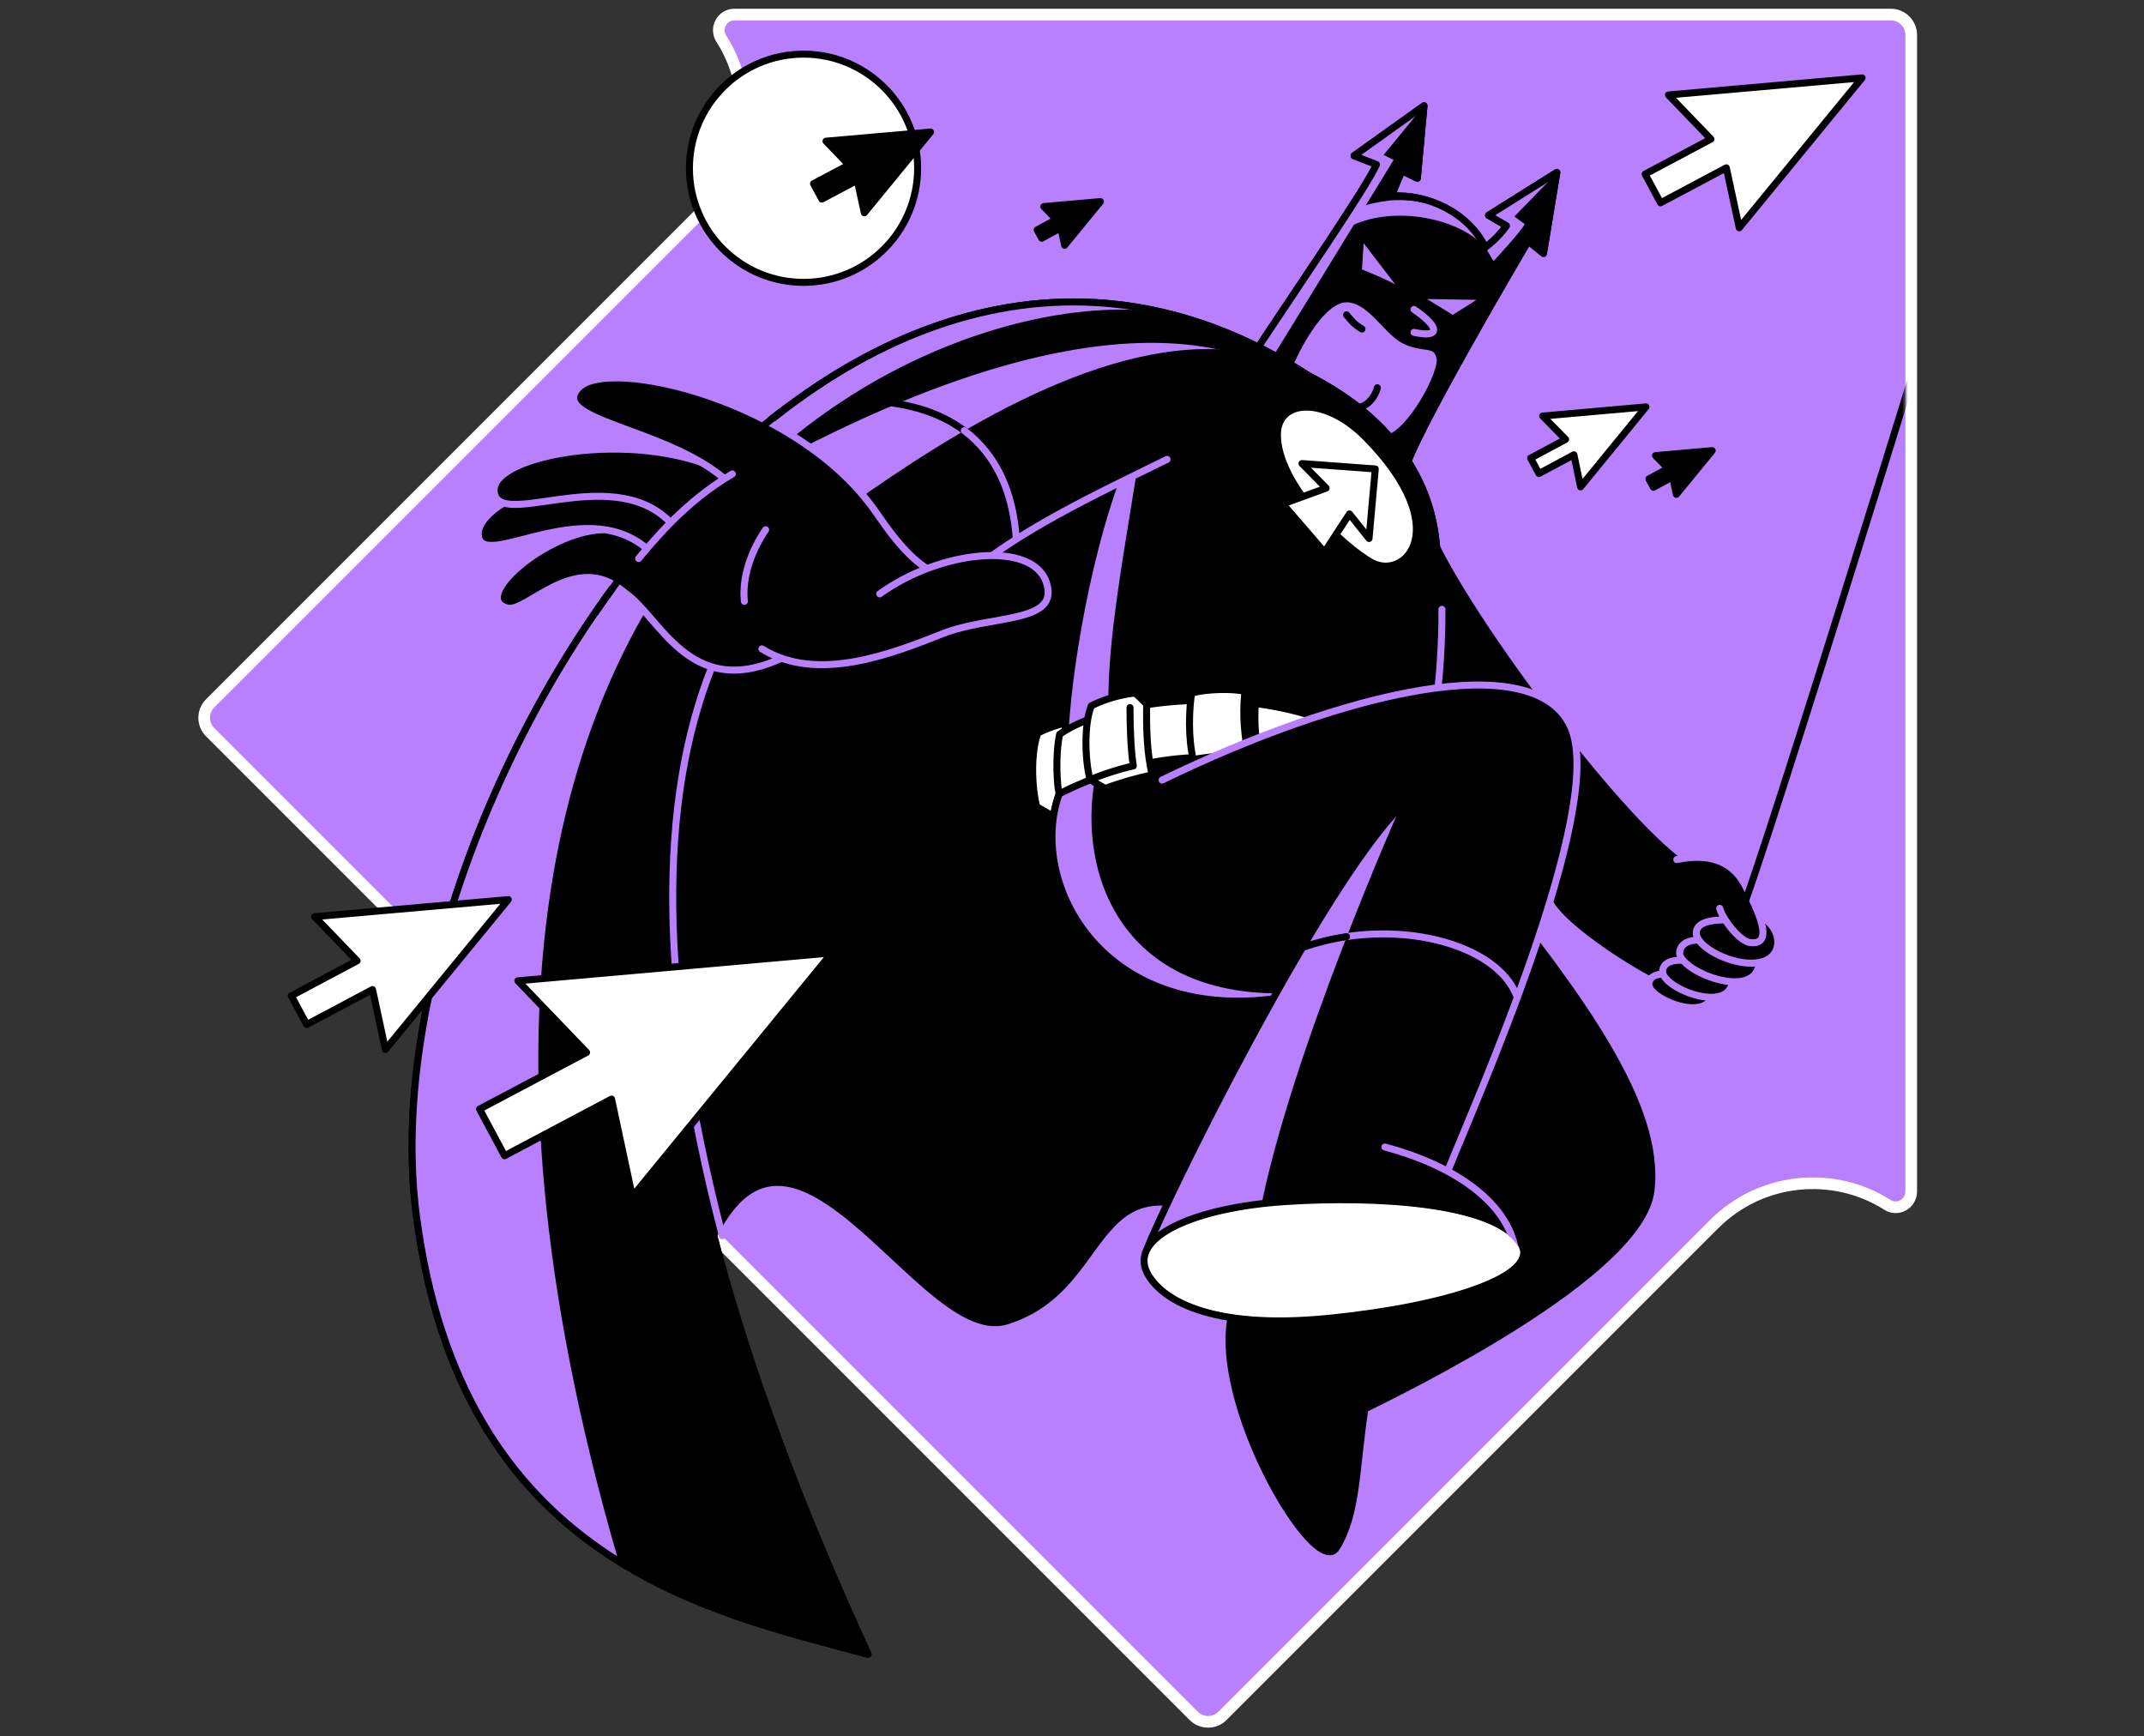 <svg width="368" height="298" viewBox="0 0 368 298" fill="none" xmlns="http://www.w3.org/2000/svg">
<rect x="0" y="0" width="368" height="298" fill="#333333" stroke="none"/>
<path d="M120.479 36.308L36.065 120.722C34.707 122.08 34.707 124.296 36.065 125.654L204.892 294.481C206.25 295.84 208.466 295.84 209.824 294.481L294.238 210.068C302.315 201.991 314.752 200.919 323.972 206.78C325.759 207.923 328.046 206.565 328.046 204.493V6.002C328.046 4.072 326.474 2.5 324.544 2.5H126.054C123.981 2.5 122.694 4.787 123.767 6.574C129.699 15.795 128.627 28.232 120.479 36.308Z" fill="#B880FF" stroke="white" stroke-width="2"/>
<path d="M258.142 228.795C247.635 228.795 238.414 217.501 239.201 206.137" stroke="#B880FF" stroke-width="1.2" stroke-miterlimit="10" stroke-linecap="round" stroke-linejoin="round"/>
<path d="M254.926 150.599C271.222 171.113 285.16 189.768 283.373 204.35C281.586 218.859 240.416 238.73 234.269 241.803C232.696 252.096 232.982 259.815 229.408 265.605C225.835 271.395 207.465 240.302 211.539 225.078C226.835 212.784 242.203 204.135 247.206 202.205C237.771 185.98 228.622 174.901 216.9 168.683" fill="black"/>
<path d="M254.926 150.599C271.222 171.113 285.16 189.768 283.373 204.35C281.586 218.859 240.416 238.73 234.269 241.803C232.696 252.096 232.982 259.815 229.408 265.605C225.835 271.395 207.465 240.302 211.539 225.078C226.835 212.784 242.203 204.135 247.206 202.205C237.771 185.98 228.622 174.901 216.9 168.683" stroke="black" stroke-width="1.2" stroke-miterlimit="10" stroke-linecap="round" stroke-linejoin="round"/>
<path d="M287.805 147.526C275.225 137.733 247.85 100.494 244.419 88.772C242.703 82.982 240.345 77.407 233.197 79.909C219.831 84.626 254.568 145.81 271.651 158.319" fill="black"/>
<path d="M287.805 147.526C275.225 137.733 247.85 100.494 244.419 88.772C242.703 82.982 240.345 77.407 233.197 79.909C219.831 84.626 254.568 145.81 271.651 158.319" stroke="black" stroke-width="1.2" stroke-miterlimit="10" stroke-linecap="round" stroke-linejoin="round"/>
<path d="M294.524 167.182L286.161 169.469L282.801 167.968L274.081 161.678L268.506 158.319L264.218 151.171L284.017 147.454H288.805L292.951 147.24L298.812 155.388L300.599 161.321L294.524 167.182Z" fill="black"/>
<path d="M265.79 154.531C268.22 159.605 282.015 167.825 284.017 168.54Z" fill="black"/>
<path d="M265.79 154.531C268.22 159.605 282.015 167.825 284.017 168.54" stroke="#B880FF" stroke-width="1.2" stroke-miterlimit="10" stroke-linecap="round" stroke-linejoin="round"/>
<path d="M289.735 168.111C292.379 169.826 293.952 168.968 293.952 170.112C293.809 175.902 282.587 171.47 283.016 168.754C283.445 166.038 288.734 167.467 289.735 168.111Z" fill="black" stroke="#B880FF" stroke-width="1.2" stroke-miterlimit="10" stroke-linecap="round" stroke-linejoin="round"/>
<path d="M292.808 165.824C295.739 167.754 297.454 166.753 297.383 168.039C297.24 174.401 284.946 169.54 285.375 166.538C285.875 163.608 291.736 165.109 292.808 165.824Z" fill="black" stroke="#B880FF" stroke-width="1.2" stroke-miterlimit="10" stroke-linecap="round" stroke-linejoin="round"/>
<path d="M296.739 162.465C300.027 164.609 302.029 163.537 301.957 164.966C301.743 172.185 287.805 166.61 288.305 163.322C288.877 159.963 295.524 161.678 296.739 162.465Z" fill="black" stroke="#B880FF" stroke-width="1.2" stroke-miterlimit="10" stroke-linecap="round" stroke-linejoin="round"/>
<path d="M301.314 156.817C305.102 158.39 305.745 161.678 304.673 163.464C301.886 167.967 290.664 163.179 291.164 159.891C291.45 157.889 294.881 157.818 297.168 157.889" fill="black"/>
<path d="M301.314 156.817C305.102 158.39 305.745 161.678 304.673 163.464C301.886 167.967 290.664 163.179 291.164 159.891C291.45 157.889 294.881 157.818 297.168 157.889" stroke="#B880FF" stroke-width="1.2" stroke-miterlimit="10" stroke-linecap="round" stroke-linejoin="round"/>
<path d="M287.805 147.526C292.665 146.525 297.168 147.24 299.67 152.172C301.6 155.96 304.816 162.393 300.313 161.749C298.526 161.463 295.667 157.747 295.167 155.888" fill="black"/>
<path d="M287.805 147.526C292.665 146.525 297.168 147.24 299.67 152.172C301.6 155.96 304.816 162.393 300.313 161.749C298.526 161.463 295.667 157.747 295.167 155.888" stroke="#B880FF" stroke-width="1.2" stroke-miterlimit="10" stroke-linecap="round" stroke-linejoin="round"/>
<path d="M117.691 226.007C131.2 171.328 156.86 231.582 172.728 226.722C193.17 220.432 185.093 192.556 219.616 214.714L242.703 155.174L219.259 77.479L177.159 67.83L124.41 101.638L109.685 136.233L107.112 192.199L117.691 226.007Z" fill="black" stroke="black" stroke-width="1.2" stroke-miterlimit="10" stroke-linecap="round" stroke-linejoin="round"/>
<path d="M185.665 123.581C181.805 124.01 178.946 125.368 178.16 125.797C176.945 128.799 177.016 134.875 177.946 138.449C178.446 138.734 179.733 139.521 180.59 139.95C183.306 139.306 186.952 138.449 188.81 137.662C187.952 133.874 187.595 129.371 187.666 124.939C187.238 124.654 186.594 124.153 185.665 123.581Z" fill="white" stroke="black" stroke-width="1.2" stroke-miterlimit="10" stroke-linecap="round" stroke-linejoin="round"/>
<path d="M181.805 136.232L193.17 128.656L211.683 127.226L229.766 167.11L221.189 171.042C189.382 176.545 176.23 151.6 181.805 136.232Z" fill="black" stroke="black" stroke-width="1.2" stroke-miterlimit="10" stroke-linecap="round" stroke-linejoin="round"/>
<path d="M221.26 171.042L222.618 170.398C191.312 172.114 184.45 148.169 188.31 131.872L181.805 136.233C176.23 151.6 189.382 176.545 221.26 171.042Z" fill="#B880FF"/>
<path d="M181.805 136.232L193.17 128.656L211.683 127.226L229.766 167.11L221.189 171.042C189.382 176.545 176.23 151.6 181.805 136.232Z" stroke="black" stroke-width="1.2" stroke-miterlimit="10" stroke-linecap="round" stroke-linejoin="round"/>
<path d="M215.185 60.754C223.118 48.746 234.34 32.449 236.27 28.232L232.41 26.731L244.418 18.154L243.275 30.591L240.63 29.304C240.63 29.304 239.558 31.734 238.843 33.664C244.99 33.235 251.995 36.452 254.926 42.456C257.284 40.74 258.571 38.739 258.571 38.739L255.497 36.952L267.219 29.59L264.932 43.528L262.288 41.384C262.288 41.384 241.631 76.336 241.059 81.125" fill="black"/>
<path d="M215.185 60.754C223.118 48.746 234.34 32.449 236.27 28.232L232.41 26.731L244.418 18.154L243.275 30.591L240.63 29.304C240.63 29.304 239.558 31.734 238.843 33.664C244.99 33.235 251.995 36.452 254.926 42.456C257.284 40.74 258.571 38.739 258.571 38.739L255.497 36.952L267.219 29.59L264.932 43.528L262.288 41.384C262.288 41.384 241.631 76.336 241.059 81.125" stroke="black" stroke-width="1.2" stroke-miterlimit="10" stroke-linecap="round" stroke-linejoin="round"/>
<path d="M221.617 61.968C223.762 57.323 227.764 50.675 231.696 51.319C235.698 51.89 238.2 57.251 241.488 58.609C244.776 59.967 246.42 58.752 247.135 61.254C247.921 63.755 241.917 74.62 238.129 75.192" fill="#B880FF"/>
<path d="M221.617 61.968C223.762 57.323 227.764 50.675 231.696 51.319C235.698 51.89 238.2 57.251 241.488 58.609C244.776 59.967 246.42 58.752 247.135 61.254C247.921 63.755 241.917 74.62 238.129 75.192" stroke="black" stroke-width="1.2" stroke-miterlimit="10" stroke-linecap="round" stroke-linejoin="round"/>
<path d="M231.124 54.035C232.053 55.107 232.339 55.608 233.768 56.465" stroke="black" stroke-width="1.2" stroke-miterlimit="10" stroke-linecap="round" stroke-linejoin="round"/>
<path d="M242.703 53.106C247.206 56.18 247.206 58.038 242.703 57.037" stroke="#B880FF" stroke-width="1.2" stroke-miterlimit="10" stroke-linecap="round" stroke-linejoin="round"/>
<path d="M239.487 48.817C237.771 47.817 233.769 46.244 233.769 46.244L234.055 41.741L239.487 48.817Z" fill="#B880FF"/>
<path d="M244.919 51.319L249.35 54.035L253.424 51.462L244.919 51.319Z" fill="#B880FF"/>
<path d="M239.201 27.445L237.485 26.588L244.347 18.225L232.339 26.802L236.199 28.303C234.269 32.449 223.047 48.745 215.113 60.825L216.614 61.968L217.972 62.04C222.404 54.892 239.201 27.445 239.201 27.445Z" fill="#B880FF"/>
<path d="M254.926 42.456C251.638 36.094 244.633 34.021 238.772 34.379C233.983 34.95 232.053 35.951 230.981 37.023C230.838 37.238 230.766 37.381 230.624 37.595C230.695 37.809 230.481 39.453 232.482 38.524C239.558 35.379 250.423 37.381 254.926 42.456Z" fill="#B880FF"/>
<path d="M267.22 29.59L255.497 36.952L258.571 38.739C258.571 38.739 257.284 40.74 254.926 42.456C254.854 42.313 256.355 44.815 256.355 44.815C256.355 44.815 261.073 39.74 261.716 38.453L259.929 37.166L267.148 29.733L267.22 29.59Z" fill="#B880FF"/>
<path d="M215.185 60.754C223.118 48.746 234.34 32.449 236.27 28.232L232.41 26.731L244.418 18.154L243.275 30.591L240.63 29.304C240.63 29.304 239.558 31.734 238.843 33.664C244.99 33.235 251.995 36.452 254.926 42.456C257.284 40.74 258.571 38.739 258.571 38.739L255.497 36.952L267.219 29.59L265.004 42.956L262.288 41.384C262.288 41.384 241.631 76.336 241.059 81.125" stroke="black" stroke-width="1.2" stroke-miterlimit="10" stroke-linecap="round" stroke-linejoin="round"/>
<path d="M233.125 69.903C234.412 69.831 235.913 68.473 236.413 66.543" stroke="black" stroke-width="1.2" stroke-miterlimit="10" stroke-linecap="round" stroke-linejoin="round"/>
<path d="M226.335 65.614C143.565 9.719 62.225 137.09 71.446 208.424C79.094 267.964 121.622 276.541 148.998 283.903C54.077 77.979 181.734 50.961 226.335 65.614Z" fill="black" stroke="black" stroke-width="1.2" stroke-miterlimit="10" stroke-linecap="round" stroke-linejoin="round"/>
<path d="M71.445 208.424C75.591 240.445 89.743 257.671 106.183 267.964C51.003 78.694 177.374 42.455 206.179 55.536C131.772 30.876 63.083 143.452 71.445 208.424Z" fill="#B880FF"/>
<path d="M210.038 55.536C209.967 55.536 209.967 55.464 209.896 55.464C209.967 55.464 209.967 55.536 210.038 55.536Z" fill="#B880FF"/>
<path d="M226.335 65.614C143.565 9.719 62.225 137.09 71.446 208.424C79.094 267.964 121.622 276.541 148.998 283.903C54.077 77.979 181.734 50.961 226.335 65.614Z" stroke="black" stroke-width="1.2" stroke-miterlimit="10" stroke-linecap="round" stroke-linejoin="round"/>
<path d="M213.469 60.253C227.549 64.041 245.562 74.62 246.634 94.705C247.634 114.79 246.133 126.798 243.632 131.801C241.058 136.805 186.736 134.66 183.377 133.159C180.018 131.658 189.167 53.749 213.469 60.253Z" fill="black" stroke="black" stroke-width="1.2" stroke-miterlimit="10" stroke-linecap="round" stroke-linejoin="round"/>
<path d="M195.171 80.624C195.6 78.051 192.956 79.552 192.67 79.409C184.092 100.78 181.233 132.23 183.378 133.159C183.449 133.159 183.449 133.231 183.521 133.231L190.811 128.227C188.953 116.076 192.026 100.351 195.171 80.624Z" fill="#B880FF"/>
<path d="M213.469 60.253C227.549 64.041 245.562 74.62 246.634 94.705C247.634 114.79 246.133 126.798 243.632 131.801C241.058 136.805 186.736 134.66 183.377 133.159C180.018 131.658 189.167 53.749 213.469 60.253Z" stroke="black" stroke-width="1.2" stroke-miterlimit="10" stroke-linecap="round" stroke-linejoin="round"/>
<path d="M247.492 104.568C247.492 105.283 247.492 105.998 247.492 106.641C247.278 119.507 245.562 127.941 243.561 131.801" stroke="#B880FF" stroke-width="1.2" stroke-miterlimit="10" stroke-linecap="round" stroke-linejoin="round"/>
<path d="M235.484 96.563C230.552 93.918 219.188 83.054 219.259 74.548C219.331 68.473 227.407 67.972 234.412 75.049C249.78 90.63 241.274 99.636 235.484 96.563Z" fill="white" stroke="black" stroke-width="1.2" stroke-miterlimit="10" stroke-linecap="round" stroke-linejoin="round"/>
<path d="M137.919 48.459C148.735 48.459 157.503 39.691 157.503 28.875C157.503 18.059 148.735 9.29 137.919 9.29C127.102 9.29 118.334 18.059 118.334 28.875C118.334 39.691 127.102 48.459 137.919 48.459Z" fill="white" stroke="black" stroke-width="1.2" stroke-miterlimit="10" stroke-linecap="round" stroke-linejoin="round"/>
<path d="M132.844 78.694C147.211 71.189 183.949 52.39 211.897 60.038C239.844 67.686 185.165 81.124 165.651 99.136L155.716 103.21" fill="black"/>
<path d="M145.781 86.771C163.436 74.262 190.168 57.251 212.612 60.253C212.397 60.182 212.111 60.11 211.897 60.039C184.021 52.391 147.282 71.118 132.844 78.694L145.781 86.771Z" fill="#B880FF"/>
<path d="M152.857 69.116C166.724 70.975 173.514 79.623 174.515 92.561" stroke="black" stroke-width="1.2" stroke-miterlimit="10" stroke-linecap="round" stroke-linejoin="round"/>
<path d="M165.509 73.905C171.012 78.051 173.872 84.412 174.443 92.489" stroke="#B880FF" stroke-width="1.2" stroke-miterlimit="10" stroke-linecap="round" stroke-linejoin="round"/>
<path d="M132.844 78.694C147.211 71.189 183.949 52.39 211.897 60.038C227.193 64.255 217.686 70.188 202.819 77.621" stroke="black" stroke-width="1.2" stroke-miterlimit="10" stroke-linecap="round" stroke-linejoin="round"/>
<path d="M200.318 78.837C188.381 84.698 173.871 91.488 165.652 99.136" stroke="#B880FF" stroke-width="1.2" stroke-miterlimit="10" stroke-linecap="round" stroke-linejoin="round"/>
<path d="M227.622 83.769L223.476 79.552L236.056 80.481L234.984 92.417L231.624 88.2L227.336 94.776L220.188 86.485L227.622 83.769Z" fill="white" stroke="black" stroke-width="1.2" stroke-miterlimit="10" stroke-linecap="round" stroke-linejoin="round"/>
<path d="M231.41 125.297C213.684 116.791 190.096 120.222 181.877 126.012C181.09 129.8 181.448 135.018 181.805 136.233C185.236 134.517 200.961 126.584 220.259 131.587" fill="white"/>
<path d="M231.41 125.297C213.684 116.791 190.096 120.222 181.877 126.012C181.09 129.8 181.448 135.018 181.805 136.233C185.236 134.517 200.961 126.584 220.259 131.587" stroke="black" stroke-width="1.2" stroke-miterlimit="10" stroke-linecap="round" stroke-linejoin="round"/>
<path d="M194.814 118.936C190.954 119.364 188.095 120.722 187.309 121.151C186.094 124.153 186.165 130.229 187.094 133.803C187.595 134.089 188.881 134.875 189.739 135.304C192.384 134.303 195.457 133.445 197.744 133.016C196.887 129.228 196.744 125.297 196.815 120.865C196.315 120.365 195.529 119.507 194.814 118.936Z" fill="white" stroke="black" stroke-width="1.2" stroke-miterlimit="10" stroke-linecap="round" stroke-linejoin="round"/>
<path d="M187.022 133.874C188.381 133.231 191.883 132.016 194.527 131.444C194.099 128.799 193.956 124.868 193.956 121.437" fill="white"/>
<path d="M187.022 133.874C188.381 133.231 191.883 132.016 194.527 131.444C194.099 128.799 193.956 124.868 193.956 121.437" stroke="black" stroke-width="1.2" stroke-miterlimit="10" stroke-linecap="round" stroke-linejoin="round"/>
<path d="M213.755 118.65C210.181 117.935 205.249 118.578 204.535 119.007C204.106 121.509 203.891 126.655 204.821 130.372C205.392 130.658 206.75 131.587 207.608 131.944C210.253 131.444 213.827 131.301 216.4 131.229C215.471 127.441 215.256 124.153 215.471 120.722C215.113 120.151 214.398 119.221 213.755 118.65Z" fill="white" stroke="black" stroke-width="1.2" stroke-miterlimit="10" stroke-linecap="round" stroke-linejoin="round"/>
<path d="M204.821 130.372C205.964 130.015 212.826 129.371 214.184 129.443C213.755 126.584 213.183 123.296 213.684 118.578" fill="white"/>
<path d="M204.821 130.372C205.964 130.015 212.826 129.371 214.184 129.443C213.755 126.584 213.183 123.296 213.684 118.578" stroke="black" stroke-width="1.2" stroke-miterlimit="10" stroke-linecap="round" stroke-linejoin="round"/>
<path d="M215.542 121.152L214.041 119.293L213.541 123.01L213.97 128.728L216.543 129.228L215.399 123.939L215.542 121.152Z" fill="black"/>
<path d="M245.705 212.713L249.208 203.778L247.993 197.488L241.989 156.318L229.337 157.104L210.968 212.355L245.705 212.713Z" fill="black" stroke="black" stroke-width="1.2" stroke-miterlimit="10" stroke-linecap="round" stroke-linejoin="round"/>
<path d="M219.616 194.271C234.484 194.271 259.286 201.133 261.502 214.428Z" fill="black"/>
<path d="M199.46 133.874C230.338 118.864 263.574 110.787 269.65 124.868C275.725 138.949 252.567 190.698 248.493 200.99" fill="black"/>
<path d="M223.548 162.607C239.272 157.104 257.213 161.893 260.429 171.184" stroke="#B880FF" stroke-width="1.2" stroke-miterlimit="10" stroke-linecap="round" stroke-linejoin="round"/>
<path d="M196.744 214.714C199.817 206.422 226.55 152.315 240.345 138.52C240.345 138.52 221.332 181.191 216.186 208.424C210.968 235.656 196.744 214.714 196.744 214.714Z" fill="#B880FF"/>
<path d="M196.744 214.714C199.817 206.422 226.55 152.315 240.345 138.52" stroke="black" stroke-width="1.2" stroke-miterlimit="10" stroke-linecap="round" stroke-linejoin="round"/>
<path d="M223.548 162.608C226.049 161.75 228.622 161.107 231.124 160.749" stroke="black" stroke-width="1.2" stroke-miterlimit="10" stroke-linecap="round" stroke-linejoin="round"/>
<path d="M199.46 133.874C230.338 118.864 263.574 110.787 269.65 124.868C275.725 138.734 253.067 189.554 248.636 200.633" stroke="#B880FF" stroke-width="1.2" stroke-miterlimit="10" stroke-linecap="round" stroke-linejoin="round"/>
<path d="M196.887 218.43C199.103 222.791 207.322 228.366 228.336 226.221C248.207 224.22 264.718 219.002 261.001 213.356C256.427 206.351 236.199 205.207 220.688 206.208C205.178 207.209 193.742 212.212 196.887 218.43Z" fill="white"/>
<path d="M196.887 218.43C199.103 222.791 207.322 228.366 228.336 226.221C248.207 224.22 264.718 219.002 261.001 213.356C256.427 206.351 236.199 205.207 220.688 206.208C205.178 207.209 193.742 212.212 196.887 218.43Z" fill="white" stroke="black" stroke-width="1.2" stroke-miterlimit="10" stroke-linecap="round" stroke-linejoin="round"/>
<path d="M237.7 196.845C249.207 199.918 258.714 206.065 260.143 214.642" stroke="#B880FF" stroke-width="1.2" stroke-miterlimit="10" stroke-linecap="round" stroke-linejoin="round"/>
<path d="M220.76 206.923C208.895 207.709 199.817 210.711 197.601 214.642C196.958 215.786 196.958 216.93 197.53 218.145C198.745 220.503 204.392 227.937 228.265 225.507C245.419 223.791 258.714 219.789 260.644 215.857C261.001 215.143 260.93 214.499 260.429 213.713C256.141 207.066 236.342 205.922 220.76 206.923Z" fill="white"/>
<path d="M123.981 212.069C112.759 168.897 113.116 137.233 122.194 114.432" stroke="#B880FF" stroke-width="1.2" stroke-miterlimit="10" stroke-linecap="round" stroke-linejoin="round"/>
<path d="M144.709 81.91C147.139 85.27 154.787 93.633 161.149 99.637C167.51 105.641 137.275 111.216 137.275 111.216L130.056 113.217L117.333 111.931L109.614 103.925L102.895 97.135L99.464 90.345L94.247 87.843L97.892 82.84L114.117 81.196L125.839 77.55L138.419 80.981L144.709 81.91Z" fill="black"/>
<path d="M103.324 90.917C93.746 91.274 80.595 102.71 87.099 104.354C90.387 105.212 98.821 94.419 107.041 101.567" fill="black"/>
<path d="M103.324 90.917C93.746 91.274 80.595 102.71 87.099 104.354C90.387 105.212 98.821 94.419 107.041 101.567" stroke="#B880FF" stroke-width="1.2" stroke-miterlimit="10" stroke-linecap="round" stroke-linejoin="round"/>
<path d="M92.531 83.912C86.027 85.485 81.81 89.201 82.096 91.918C82.739 97.993 99.965 84.984 110.829 93.99" fill="black"/>
<path d="M92.531 83.912C86.027 85.485 81.81 89.201 82.096 91.918C82.739 97.993 99.965 84.984 110.829 93.99" stroke="#B880FF" stroke-width="1.2" stroke-miterlimit="10" stroke-linecap="round" stroke-linejoin="round"/>
<path d="M107.112 101.638C113.259 105.641 118.191 120.294 134.059 113.003Z" fill="black"/>
<path d="M107.112 101.638C113.259 105.641 118.191 120.294 134.059 113.003" stroke="#B880FF" stroke-width="1.2" stroke-miterlimit="10" stroke-linecap="round" stroke-linejoin="round"/>
<path d="M123.409 80.553C108.756 73.762 84.74 77.979 84.812 84.126C84.955 91.274 104.468 79.48 114.689 89.273" fill="black"/>
<path d="M123.409 80.553C108.756 73.762 84.74 77.979 84.812 84.126C84.955 91.274 104.468 79.48 114.689 89.273" stroke="#B880FF" stroke-width="1.2" stroke-miterlimit="10" stroke-linecap="round" stroke-linejoin="round"/>
<path d="M124.053 81.911C113.76 73.405 94.104 72.047 99.322 66.543C104.397 61.183 136.99 68.616 150.356 87.915C152.143 90.488 155.216 94.991 158.862 97.421" fill="black"/>
<path d="M124.053 81.911C113.76 73.405 94.104 72.047 99.322 66.543C104.397 61.183 136.99 68.616 150.356 87.915C152.143 90.488 155.216 94.991 158.862 97.421" stroke="#B880FF" stroke-width="1.2" stroke-miterlimit="10" stroke-linecap="round" stroke-linejoin="round"/>
<path d="M150.999 101.924C161.363 94.419 177.159 92.775 179.59 99.923C182.02 107.07 170.226 105.426 161.721 108.786C153.215 112.145 140.278 117.291 130.771 111.359" fill="black"/>
<path d="M150.999 101.924C161.363 94.419 177.159 92.775 179.59 99.923C182.02 107.07 170.226 105.426 161.721 108.786C153.215 112.145 140.278 117.291 130.771 111.359" stroke="#B880FF" stroke-width="1.2" stroke-miterlimit="10" stroke-linecap="round" stroke-linejoin="round"/>
<path d="M109.614 95.849C111.973 93.061 117.405 86.2 125.696 81.339Z" fill="black"/>
<path d="M109.614 95.849C111.973 93.061 117.405 86.2 125.696 81.339" stroke="#B880FF" stroke-width="1.2" stroke-miterlimit="10" stroke-linecap="round" stroke-linejoin="round"/>
<path d="M108.042 97.064C106.04 99.637 104.111 102.353 102.252 105.069" stroke="black" stroke-width="1.2" stroke-miterlimit="10" stroke-linecap="round" stroke-linejoin="round"/>
<path d="M135.06 69.903C132.558 71.761 130.128 73.763 127.698 75.836" stroke="black" stroke-width="1.2" stroke-miterlimit="10" stroke-linecap="round" stroke-linejoin="round"/>
<path d="M127.769 103.211C127.34 99.208 128.841 94.705 131.415 90.917Z" fill="black"/>
<path d="M127.769 103.211C127.34 99.208 128.841 94.705 131.415 90.917" stroke="#B880FF" stroke-width="1.2" stroke-miterlimit="10" stroke-linecap="round" stroke-linejoin="round"/>
<path d="M268.721 75.406L262.717 78.623L264.146 81.267L270.15 78.051L271.294 83.555L282.516 69.831L264.79 71.403L268.721 75.406Z" fill="white" stroke="black" stroke-width="1.2" stroke-miterlimit="10" stroke-linecap="round" stroke-linejoin="round"/>
<path d="M286.304 80.409L283.016 82.196L283.802 83.626L287.09 81.839L287.734 84.841L293.881 77.336L284.16 78.194L286.304 80.409Z" fill="black" stroke="black" stroke-width="1.2" stroke-miterlimit="10" stroke-linecap="round" stroke-linejoin="round"/>
<path d="M181.305 37.667L178.017 39.454L178.803 40.883L182.091 39.096L182.735 42.098L188.882 34.593L179.161 35.451L181.305 37.667Z" fill="black" stroke="black" stroke-width="1.2" stroke-miterlimit="10" stroke-linecap="round" stroke-linejoin="round"/>
<path d="M145.71 28.303L139.634 31.52L141.064 34.164L147.139 30.948L148.354 36.523L159.719 22.657L141.778 24.229L145.71 28.303Z" fill="black" stroke="black" stroke-width="1.2" stroke-miterlimit="10" stroke-linecap="round" stroke-linejoin="round"/>
<path d="M293.666 23.872L282.373 29.876L285.017 34.807L296.311 28.803L298.526 39.096L319.612 13.364L286.375 16.295L293.666 23.872Z" fill="white" stroke="black" stroke-width="1.2" stroke-miterlimit="10" stroke-linecap="round" stroke-linejoin="round"/>
<path d="M61.296 164.894L50.003 170.899L52.647 175.83L63.941 169.826L66.156 180.119L87.242 154.387L54.005 157.318L61.296 164.894Z" fill="white" stroke="black" stroke-width="1.2" stroke-miterlimit="10" stroke-linecap="round" stroke-linejoin="round"/>
<path d="M100.68 180.619L82.31 190.34L86.599 198.345L104.968 188.625L108.542 205.35L142.779 163.536L88.886 168.325L100.68 180.619Z" fill="white" stroke="black" stroke-width="1.2" stroke-miterlimit="10" stroke-linecap="round" stroke-linejoin="round"/>
<mask id="mask0" mask-type="alpha" maskUnits="userSpaceOnUse" x="34" y="2" width="293" height="294">
<path d="M119.432 36.308L35.019 120.722C33.66 122.08 33.66 124.296 35.019 125.654L203.846 294.481C205.204 295.84 207.42 295.84 208.778 294.481L293.192 210.068C301.268 201.991 313.705 200.919 322.926 206.78C324.713 207.923 327 206.565 327 204.493V6.002C327 4.072 325.428 2.5 323.498 2.5H125.007C122.935 2.5 121.648 4.787 122.72 6.574C128.653 15.795 127.581 28.232 119.432 36.308Z" fill="#6EDBFF"/>
</mask>
<g mask="url(#mask0)">
<path d="M342.199 19.154C342.199 19.154 306.532 135.375 299.67 154.387Z" fill="black"/>
<path d="M342.199 19.154C342.199 19.154 306.532 135.375 299.67 154.387" stroke="black" stroke-width="1.2" stroke-miterlimit="10" stroke-linecap="round" stroke-linejoin="round"/>
</g>
</svg>
